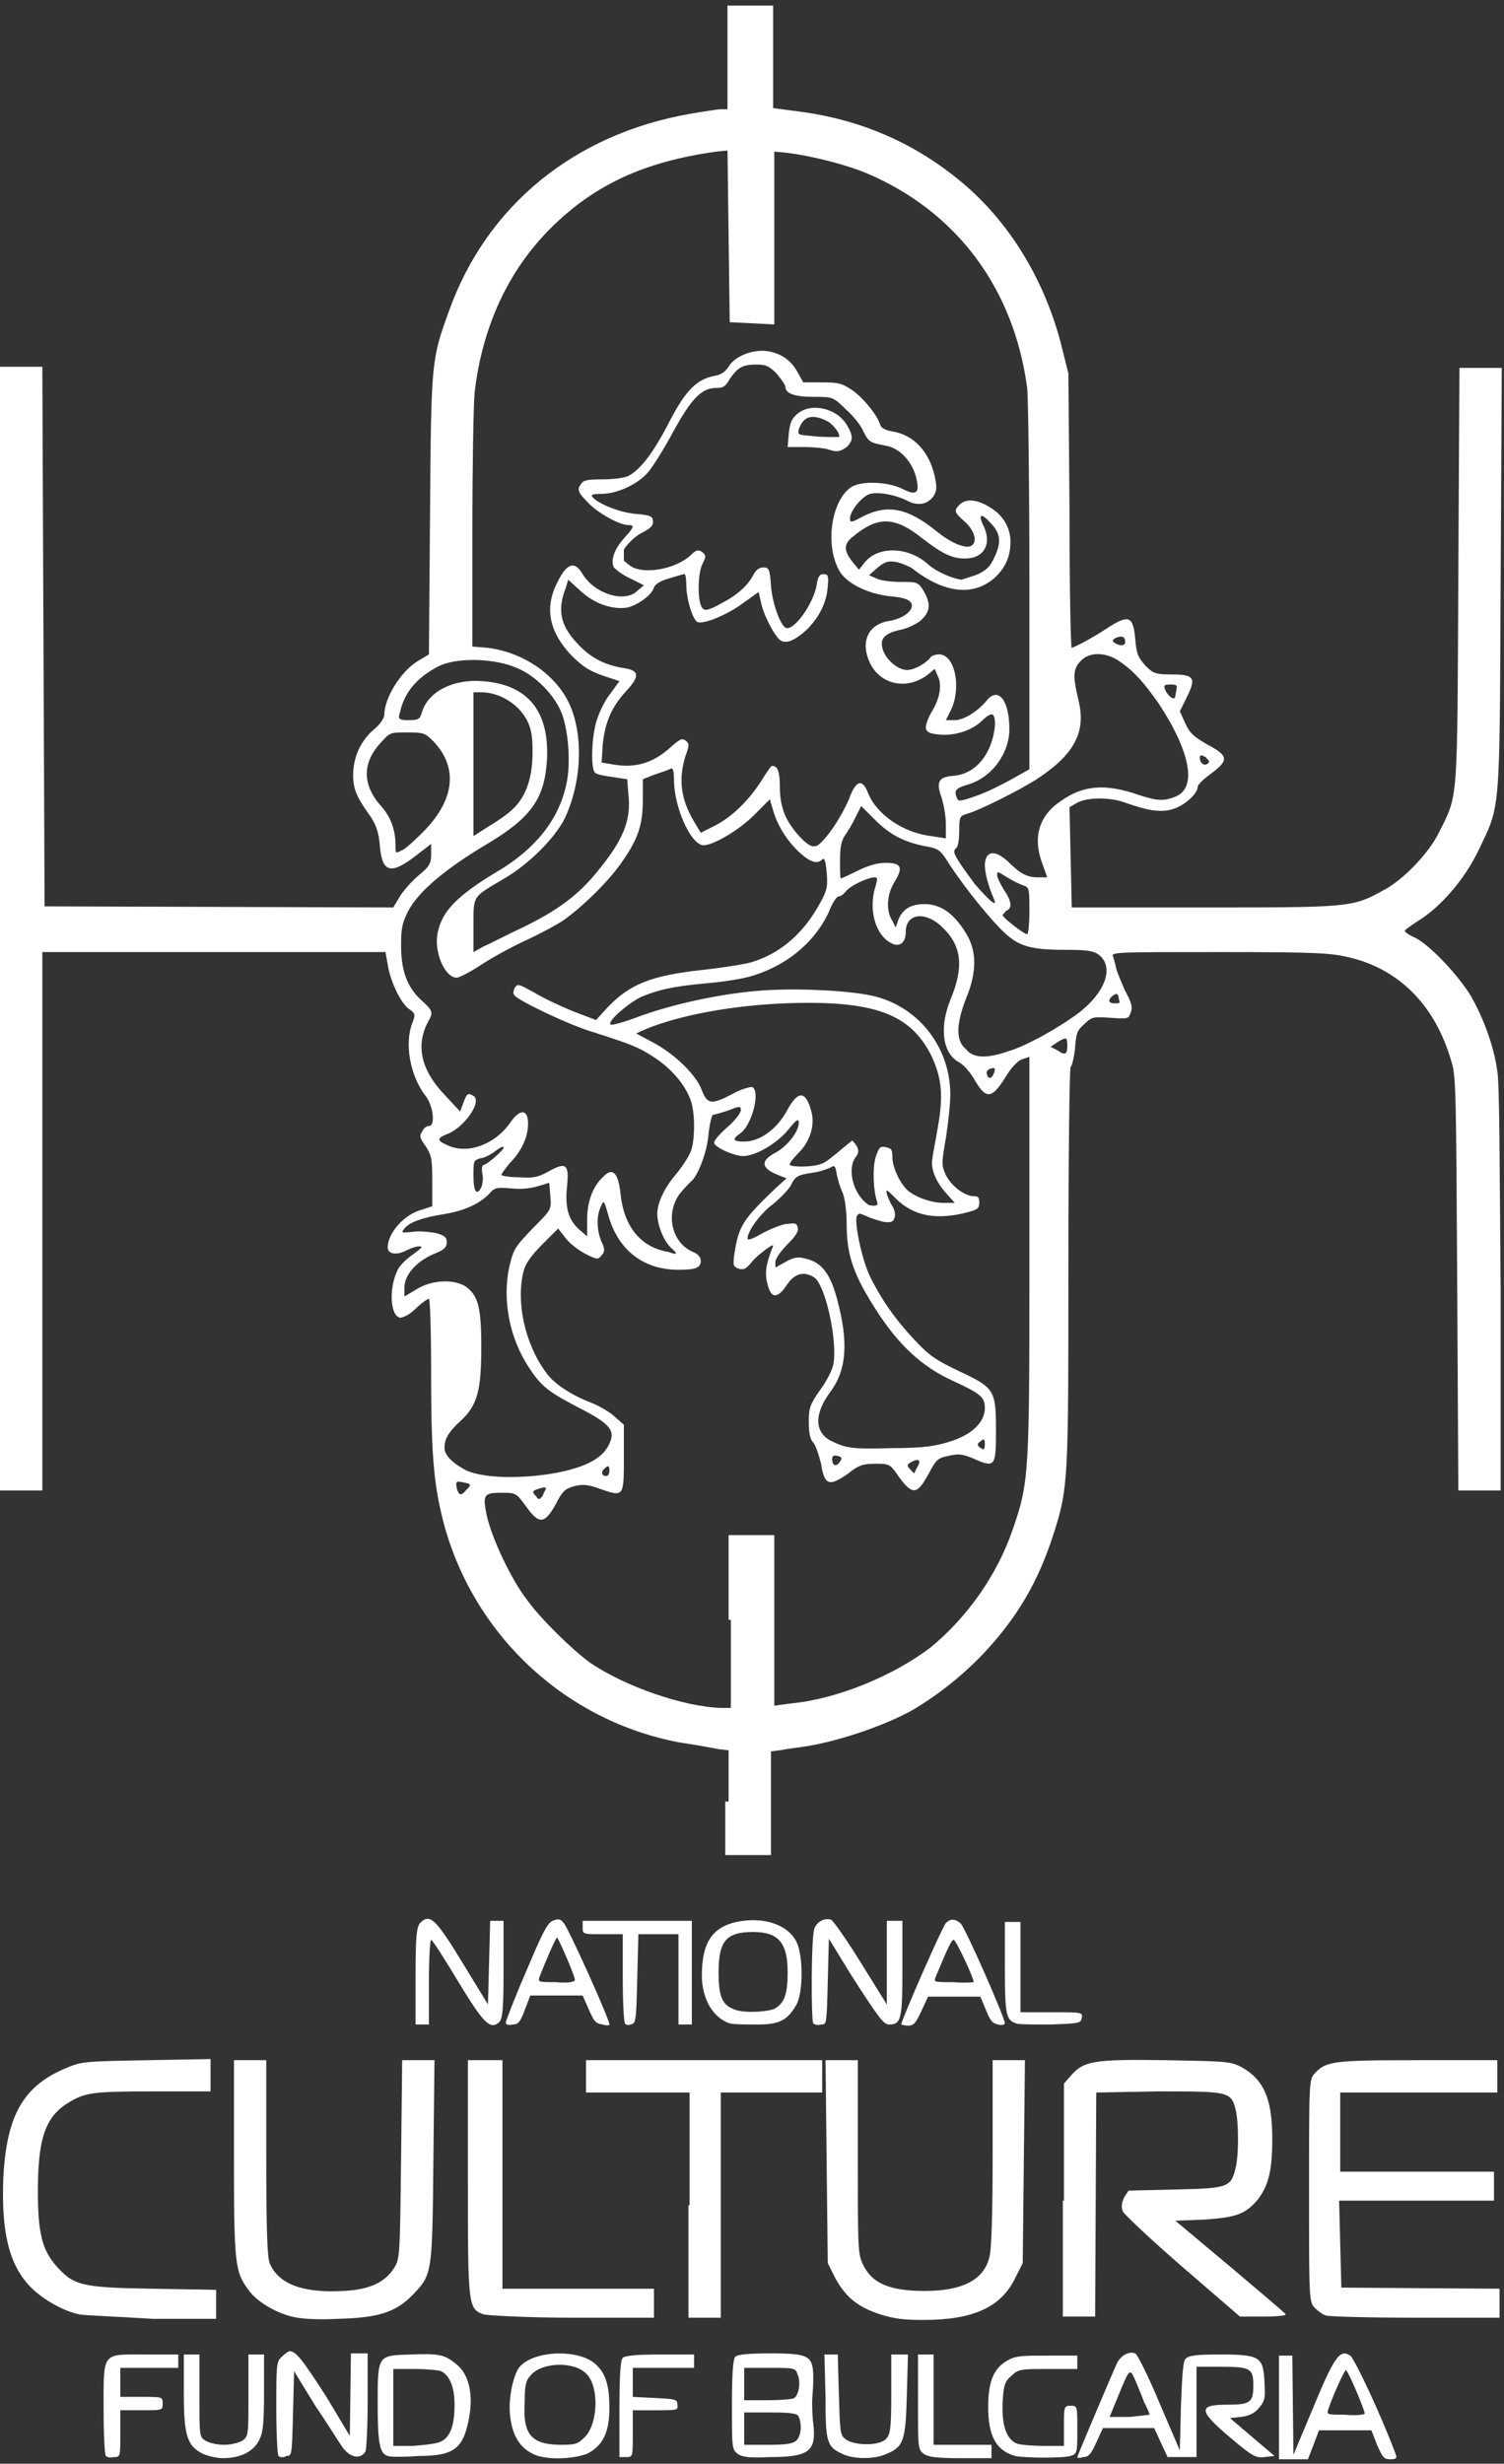 <?xml version="1.0" encoding="UTF-8"?>
<!-- Generator: Adobe Illustrator 26.3.1, SVG Export Plug-In . SVG Version: 6.00 Build 0)  -->
<svg xmlns="http://www.w3.org/2000/svg" xmlns:xlink="http://www.w3.org/1999/xlink" version="1.1" id="Layer_1" x="0px" y="0px" viewBox="0 0 135 221" style="enable-background:new 0 0 135 221;" xml:space="preserve">
<rect x="0" y="0" width="135" height="221" fill="#333333" stroke="none"/>
<style type="text/css">
	.st0{fill:#FFFFFF;}
</style>
<g id="surface1">
	<path class="st0" d="M9.5,220.3c-0.1-0.1-0.2-1.9-0.2-4.1c0-5.3-0.2-5,3.7-5h3v1.2h-5.2v2.6h1.9c1.9,0,1.9,0,1.9,0.6   c0,0.6,0,0.6-1.9,0.6h-1.9v2.1c0,2.1,0,2.1-0.6,2.1C9.9,220.5,9.6,220.4,9.5,220.3z M18.2,220.1c-1.4-0.7-1.7-1.6-1.7-5.5v-3.4h1.4   v3.7c0,3.5,0,3.7,0.5,4c0.3,0.2,1,0.4,1.7,0.4c0.7,0,1.4-0.2,1.7-0.4c0.5-0.4,0.5-0.5,0.5-4v-3.7h1.4v3.4c0,2.8-0.1,3.6-0.4,4.2   c-0.5,1.1-1.7,1.7-3.3,1.7C19.5,220.5,18.6,220.3,18.2,220.1z M25,220.3c-0.1-0.1-0.2-2-0.2-4.3c0-3.8,0-4.2,0.5-4.6   c0.3-0.3,0.6-0.5,0.7-0.5c0.6,0,1.3,1,3.3,4.1l2.1,3.5l0.1-7.4H33v4.2c0,2.4-0.1,4.4-0.2,4.6c-0.4,0.7-1.3,0.6-2-0.3   c-0.3-0.4-1.4-2.2-2.5-3.8l-1.9-3.1l-0.1,3.8c-0.1,3.8-0.1,3.8-0.6,3.8C25.4,220.5,25.1,220.4,25,220.3z M34.8,220.3   c-0.7-0.2-0.9-1.1-0.9-4.6c0-4.5,0-4.4,2.9-4.5c2.7-0.1,3.1,0,4.2,0.9c1.1,0.9,1.5,2.7,1.1,4.8c-0.5,2.7-1.3,3.4-4.5,3.4   C36.3,220.4,35,220.4,34.8,220.3z M39.6,219c0.8-0.4,1.2-1.4,1.2-3.3c0-1.5-0.4-2.6-1.2-3c-0.3-0.1-1.3-0.2-2.4-0.2h-1.9v6.9h1.8   C38.3,219.3,39.2,219.2,39.6,219z M47.8,220.1c-1.2-0.6-1.8-1.7-2-3.3c-0.2-1.5,0.2-3.4,0.7-4.3c1.1-1.7,5.6-1.9,7.1-0.3   c0.8,0.8,1.1,1.9,1.1,3.8c0,2.2-0.6,3.4-2,4.1C51.4,220.6,48.9,220.7,47.8,220.1z M52.5,218.6c1.2-1.2,1.3-4.6,0.1-5.7   c-1.1-1.1-3.9-1-4.9,0.1c-0.5,0.5-0.6,0.9-0.6,2.4c-0.2,3,0.6,3.9,3.3,3.9C51.7,219.3,51.9,219.2,52.5,218.6z M55.6,216.1   c0-3.1,0.1-4.4,0.3-4.6c0.2-0.2,1.3-0.3,3.3-0.3h3.1v1.2h-5.5v2.6l2,0.1c1.8,0.1,2,0.1,2,0.6c0.1,0.5,0,0.5-2,0.5h-2v2.1   c0,2.1,0,2.1-0.6,2.1h-0.6V216.1z M66.2,220.1c-0.5-0.4-0.5-0.5-0.5-4.4c0-2.8,0.1-4.1,0.3-4.3c0.2-0.2,1.2-0.3,3.1-0.3   c3.6,0,3.9,0.2,3.9,2.3c0,0.8-0.1,1.7-0.1,2s0,1.2,0.1,2c0.3,2.5-0.4,3-3.9,3C67.3,220.5,66.6,220.4,66.2,220.1z M71.5,218.9   c0.4-0.4,0.5-1.4,0.2-2.1c-0.1-0.3-0.6-0.4-2.5-0.4h-2.4v2.9H69C70.6,219.3,71.2,219.2,71.5,218.9z M71.3,215.1   c0.4-0.3,0.6-1.4,0.3-2.1c-0.2-0.6-0.3-0.6-2.5-0.6h-2.3v2.9l2.1,0C70.1,215.3,71.2,215.2,71.3,215.1z M75.8,220.2   c-1.6-0.7-1.7-1-1.7-5.2l-0.1-3.8h1.2l0.1,3.6c0.1,3.4,0.1,3.6,0.6,4c0.8,0.6,3,0.6,3.6,0c0.4-0.4,0.5-0.8,0.5-4v-3.6h1.5l-0.1,3.6   c-0.1,4.1-0.3,4.7-1.8,5.3C78.6,220.6,76.8,220.6,75.8,220.2z M82.9,220.1c-0.5-0.4-0.5-0.5-0.5-4.6v-4.3h1.4v8.1h5.2v1.2h-2.8   C84.1,220.5,83.3,220.4,82.9,220.1z M91.1,220.3c-1.7-0.5-2.4-1.8-2.4-4.4c0-2.3,0.5-3.5,1.8-4.2c0.7-0.4,1.4-0.4,3.5-0.4h2.7v1.2   h-2.6c-2.4,0-2.7,0-3.3,0.6c-0.6,0.5-0.7,0.8-0.8,2.3c-0.1,2.1,0.3,3.4,1.3,3.8c0.3,0.1,1.4,0.2,2.4,0.2h1.8v-1.8   c0-1.7,0-1.8,0.6-1.8c0.6,0,0.6,0,0.6,2.1c0,2.1,0,2.2-0.6,2.4C95.4,220.5,92.1,220.5,91.1,220.3z M96.7,220.4   c0-0.1,3.3-7.9,3.6-8.5c0.4-0.7,1.1-1,1.6-0.8c0.2,0.1,1.2,2.1,2.2,4.5l1.8,4.2l0.1-3.9c0.1-2.8,0.2-4.1,0.4-4.3   c0.3-0.3,0.8-0.4,3.1-0.4c3.6,0,3.9,0.2,4,2.5c0.1,1.5,0,1.7-0.5,2.3c-0.4,0.5-0.9,0.7-1.6,0.8l-1,0.1l2,1.7l2,1.7l-0.9,0.1   c-0.8,0.1-1.1-0.1-2.9-1.6c-3.1-2.6-3.1-3.1-0.4-3.1c2,0,2.3-0.2,2.3-1.7c0-1.5-0.2-1.7-2.8-1.7h-2.3v8.1h-2.6l-0.6-1.3l-0.6-1.3   h-4.6l-0.6,1.3c-0.5,1.1-0.7,1.3-1.2,1.3C97,220.5,96.7,220.5,96.7,220.4z M103.2,216.6c0,0-0.2-0.6-0.5-1.1   c-0.2-0.6-0.6-1.5-0.8-2c-0.5-1.1-0.5-1.1-1.6,1.6l-0.7,1.7h1.8C102.4,216.7,103.2,216.6,103.2,216.6z M114.8,215.9v-4.6h1.2   l0.1,8.9l1.8-4.3c1.9-4.6,2.4-5.2,3.3-4.6c0.4,0.3,2.8,5.4,4.1,8.9c0.1,0.3,0,0.4-0.5,0.4c-0.6,0-0.7-0.2-1.2-1.3l-0.5-1.3h-4.7   l-0.5,1.3l-0.5,1.3h-2.6L114.8,215.9z M122.5,216.5c0-0.3-1.5-3.9-1.7-3.9c-0.1,0-1.1,2.1-1.6,3.6c-0.1,0.4,0,0.4,1.5,0.4   C121.7,216.7,122.5,216.6,122.5,216.5z M26.2,207.8c-1.6-0.4-3.2-1.4-3.9-2.4c-1.2-1.6-1.3-2.3-1.3-11.8v-8.8h2.9v8.7   c0,6.8,0.1,8.9,0.3,9.5c0.8,1.9,3,2.7,6.6,2.5c2.4-0.1,3.8-0.8,4.6-2.1c0.5-0.8,0.5-1.3,0.6-9.7l0.1-8.9H39l-0.1,9.1   c-0.1,10.2-0.1,10.1-1.9,12c-1.5,1.5-3,2-6.6,2.1C28.3,208.1,27,208,26.2,207.8z M79,207.6c-2.1-0.7-3.1-1.6-4-3.2l-0.7-1.4   l-0.1-9.1l-0.1-9.1h2.9l0,8.6c0,7.9,0,8.7,0.4,9.6c0.8,1.8,2.4,2.5,5.6,2.5c3.4,0,5.3-1,5.8-3c0.2-0.6,0.3-3.9,0.3-9.3v-8.4h2.9   l-0.1,9.1l-0.1,9.1l-0.7,1.4c-1.3,2.6-3.8,3.7-8.2,3.7C81.1,208.1,80.3,208,79,207.6z M7.1,207.6c-1.4-0.3-3.2-1.3-4.3-2.4   c-2-2-2.7-5-2.5-9.9c0.3-5.6,1.8-8.3,5.9-9.9c1.2-0.5,1.8-0.5,7-0.6l5.7-0.1v2.9h-5.2c-5.5,0-6.1,0.1-7.7,1.1   C4,190,3.4,192,3.4,196.6c0,3.7,0.4,5.2,1.6,6.6c1.6,1.8,2.2,2,8.7,2.1l5.7,0.1v2.6l-5.7,0C10.6,207.8,7.6,207.7,7.1,207.6z    M43.4,207.6c-1.4-0.5-1.4-0.8-1.4-12.3v-10.5h3.1v20.5h13.6v2.6l-7.3,0C47.3,207.9,43.8,207.7,43.4,207.6z M61.9,197.8v-10.1h-9.3   v-2.9h21.2v2.9h-9.1v20.2h-2.9V197.8z M95.5,197.4v-10.5l0.7-0.8c1.1-1.2,1.9-1.4,8.4-1.3c5.4,0.1,5.8,0.1,6.8,0.6   c2,1.1,2.8,2.8,2.8,6.4c0,2.8-0.3,4.2-1.3,5.5c-1.1,1.3-1.9,1.6-4.8,1.8l-2.6,0.1l4.9,4.1c2.7,2.3,5,4.2,5,4.3   c0.1,0.1-0.8,0.2-2,0.2l-2.1,0l-5.1-4.4c-2.9-2.5-5.2-4.7-5.4-5c-0.2-0.5-0.1-0.8,0.1-1.3l0.4-0.6l4.2-0.1c4.7-0.1,5-0.2,5.4-1.9   c0.3-1.1,0.3-4.2,0-5.3c-0.4-1.6-0.7-1.6-6.9-1.6l-5.6,0.1l-0.1,20.1h-2.9V197.4z M119,207.7c-0.3-0.1-0.7-0.4-1-0.7   c-0.5-0.5-0.5-0.9-0.5-10.5s0-10,0.5-10.5c1-1.1,1.6-1.2,9.2-1.2h7.2v2.9h-14.1v7.1h13.8v2.6h-13.9l0.1,3.9l0.1,3.9l14.2,0.1v2.6   l-7.6,0C122.9,207.9,119.3,207.8,119,207.7z M37.3,177.3c0-3.7,0.1-4.4,0.4-4.8c0.9-0.9,1.4-0.4,3.9,3.7l2.2,3.6l0.1-3.8l0.1-3.7   h1.2v4.4c0,3.6-0.1,4.4-0.4,4.7c-0.8,0.7-1.4,0.1-3.7-3.7c-1.2-2-2.3-3.7-2.4-3.7s-0.2,1.7-0.2,3.8v3.8h-1.2V177.3z M45.4,181.4   c0-0.1,0.8-2.2,1.8-4.5c1.4-3.3,1.9-4.4,2.4-4.6c0.5-0.2,0.7-0.2,1,0.2c0.4,0.4,4.1,8.6,4.1,9.1c0,0.1-0.3,0.1-0.6,0   c-0.7-0.1-0.8-0.3-1.4-1.7l-0.4-0.9h-4.7l-0.5,1.3c-0.4,1.1-0.6,1.3-1.1,1.3C45.6,181.7,45.4,181.6,45.4,181.4z M51.6,177.6   c0-0.4-1.5-3.8-1.6-3.8c-0.1,0-0.9,1.8-1.6,3.6c-0.1,0.4,0,0.4,1.5,0.4C50.9,177.9,51.6,177.8,51.6,177.6z M56.1,181.5   c-0.1-0.1-0.2-1.9-0.2-4.1v-3.9h-1.8c-1.8,0-1.8,0-1.8-0.6v-0.6h9.8v9.3h-1.2v-8.1h-3.6l-0.1,4c-0.1,3.8-0.1,4-0.6,4.1   C56.4,181.7,56.1,181.6,56.1,181.5z M65.5,181.5c-1.5-0.5-2.5-2.2-2.5-4.3c0-2.9,0.9-4.3,3.1-4.8c2.4-0.5,4.6,0.2,5.4,1.8   c0.6,1.2,0.6,4.5,0,5.6c-0.8,1.4-1.5,1.8-3.5,1.8C67.1,181.6,65.9,181.6,65.5,181.5z M69.5,180.2c0.9-0.5,1.2-1.3,1.2-3.3   c0-2.6-0.8-3.6-3.1-3.6c-2.4,0-3.1,0.8-3.1,3.6c0,2.1,0.3,2.9,1.3,3.3C66.6,180.6,68.7,180.5,69.5,180.2z M73,181.5   c-0.2-0.2-0.2-7.8,0.1-8.5c0.2-0.6,0.9-1,1.5-0.8c0.2,0.1,1.4,1.8,2.7,3.9l2.3,3.7v-7.5h1.4v4.3c0,4.5-0.1,5-1.2,5   c-0.5,0-1-0.7-3.5-4.6l-1.9-3.1l-0.1,3.9c-0.1,3.8-0.1,3.8-0.6,3.8C73.4,181.7,73.1,181.6,73,181.5z M80.9,181.6   c0-0.4,3.7-8.8,4-9.1c0.4-0.4,0.8-0.4,1.3,0c0.4,0.3,4,8.5,4,9c0,0.1-0.3,0.2-0.6,0.1c-0.5-0.1-0.7-0.3-1.1-1.3l-0.5-1.2h-4.7   l-0.6,1.3c-0.5,1.1-0.7,1.3-1.2,1.3C81.2,181.7,80.9,181.6,80.9,181.6z M87.4,177.8c0-0.4-1.6-3.8-1.8-3.8c-0.2,0-0.6,0.9-1.6,3.3   c-0.2,0.5-0.2,0.5,1.6,0.5C86.6,177.9,87.4,177.8,87.4,177.8z M91.2,181.5c-0.9-0.3-1-0.8-1-5v-4.1h1.4v8.1h2.8   c2.7,0,2.8,0,2.7,0.5c-0.1,0.5-0.2,0.5-2.8,0.6C92.8,181.6,91.4,181.6,91.2,181.5z M65.4,161.6v-4.6l-0.9-0.1   c-0.5-0.1-2.1-0.4-3.5-0.6c-10.1-1.9-18.3-9.4-21.1-19.4c-0.9-3.4-1.2-5.9-1.2-13.3c0-4.5-0.1-7.1-0.2-7.1c-0.1,0-0.7,0.4-1.2,0.9   s-1.1,0.8-1.4,0.8c-0.9-0.2-1-2.7-0.2-4.3c0.2-0.4,0.8-1,1.4-1.4c0.8-0.6,0.9-0.7,0.5-0.7c-0.3,0-0.8,0.2-1.2,0.4   c-0.8,0.4-1.6,0.3-1.6-0.3c0-1.3,1.5-3,3.1-3.4l0.9-0.3v-2.3c0-2.1-0.1-2.3-0.6-3.1c-0.5-0.7-0.6-0.9-0.3-1.3   c0.1-0.3,0.4-0.5,0.6-0.5c0.6,0,0.4-1.8-0.3-2.7c-1.4-1.8-1.9-4.7-1.2-6.5c0.3-0.8,0.3-0.9-0.3-1.3c-0.8-0.6-1.7-2.6-1.9-4   l-0.2-1.1H3.8v48.3H0V32.9h3.8l0.1,24.2L4,81.3l31.3,0.1l0.6-1c0.3-0.5,1.1-1.4,1.7-1.9c1-0.8,1.1-1.1,1.1-1.9v-0.9l-1.3,1   c-2.3,1.8-3.1,1.6-3.3-0.8c-0.1-1.2-0.3-1.8-0.8-2.6c-1.3-1.8-1.6-2.5-1.6-3.8c0-1.6,0.7-3.1,1.9-4.1c0.5-0.4,0.9-1,0.9-1.3   c0-1.5,1.5-3.9,3-4.8l1-0.6l0.1-12.5c0.1-13.7,0.1-13.9,1.7-18.3c3.4-9.5,11.3-15.9,21.7-17.7c1.2-0.2,2.4-0.4,2.7-0.4h0.6V0.5h4.1   v9.2l2.3,0.3c5.4,0.7,10.1,2.7,14.2,6c4.4,3.5,7.7,8.7,9.3,14.7l0.7,2.8l0.1,12.3c0,6.8,0.1,12.3,0.2,12.3c0.2,0,1.9-0.9,3.1-1.7   c2-1.3,2.4-1.2,2.6,0.9c0.1,1.4,0.3,1.7,0.9,2.4c0.7,0.7,0.9,0.8,2.4,0.8c2,0,2.2,0.3,1.3,2.1l-0.6,1.2l0.5,1.1   c0.4,0.9,0.8,1.2,2,1.9c1.9,1,1.9,1.4,0.3,2.6c-0.7,0.5-1.2,1-1.2,1.2c0,0.6-1.2,1.7-2.3,2c-1.1,0.3-2.2,0.1-4.2-0.6   c-1.3-0.5-3.4-0.5-4.3,0l-0.7,0.4l0.1,4.5l0.1,4.5h11.8c13,0,13.4,0,16.1-1.5c1.8-0.9,4.2-3.4,5.1-5.3c1.7-3.4,1.6-2.4,1.7-23   l0.1-18.6h3.8l-0.1,19c-0.1,21.4,0,20.1-2,24.3c-1.2,2.5-3.3,5-5.4,6.3c-0.6,0.4-1.2,0.8-1.2,0.9s0.4,0.4,0.9,0.6   c1.4,0.7,3.9,3.4,5,5.2c1.1,1.9,2.1,4.5,2.4,6.8c0.2,1,0.2,8.1,0.3,19.6v18h-3.8l-0.1-18.5c-0.1-16.7-0.1-18.7-0.5-19.9   c-1.4-5-4.6-8.3-9.1-9.4c-1.7-0.4-2.6-0.5-11.7-0.5c-9.2,0-9.8,0-9.6,0.4c0.1,0.2,0.2,0.7,0.3,1.1c0.1,0.4,0.5,1.3,0.8,2   c0.5,0.9,0.7,1.4,0.5,1.9c-0.2,0.6-0.2,0.6-1.8,0.5c-1.5-0.1-1.7-0.1-2.3,0.5c-0.7,0.6-0.8,0.8-0.9,2.2c-0.1,0.9-0.3,1.7-0.4,1.7   c-0.1,0.1-0.2,7.9-0.2,17.8c0,19.2,0,19.9-1.3,24c-1.4,4.4-3.3,7.6-6.3,10.8c-2,2.1-4.2,3.8-6.4,5.1c-2.7,1.5-7,2.9-9.9,3.3   c-0.7,0.1-1.5,0.2-2,0.3l-0.8,0.1v9.3h-4.1V161.6z M65.4,145.3v-7.6h4.1v15.3l1.5-0.2c4.2-0.4,9.2-2.5,12.5-5   c3.3-2.7,6-6.5,7.4-10.6c1.5-4.3,1.5-5.1,1.5-24.7l0-17.7L91.8,95c-0.4,0.1-1,0.7-1.6,1.7c-1.2,1.9-1.7,1.9-2.7,0.2   c-0.4-0.7-1-1.4-1.4-1.6c-1.5-0.8-1.8-3.1-0.8-5.6c1.3-3.1,1-5-0.9-6.7c-1.5-1.3-3.1-1-3.1,0.6c0,1-0.6,1.4-1.3,1   c-1.4-0.7-2-2.9-1.5-4.8c0.3-1,0.3-1.1,0-1.1c-0.6,0-2.3,0.8-2.6,1.3c-0.2,0.2-0.4,0.4-0.6,0.4s-0.6,0.6-0.9,1.4   c-1.3,2.8-3.9,4.9-7.1,5.8c-0.7,0.2-2.5,0.5-3.9,0.6c-3.2,0.3-4.3,0.6-5.8,1.2c-1.1,0.5-3.1,2.2-2.8,2.5c0.1,0.1,1.2-0.2,2.5-0.7   c3-1.1,7.1-2,10.5-2.3c3.1-0.3,8-0.1,10.4,0.4c4.2,0.9,7.1,4.6,7.1,8.9c0,0.9-0.2,2.6-0.4,3.9c-0.4,2.3-0.4,2.4,0,3.3   c0.5,1,1.7,1.9,2.5,1.9c0.4,0,0.5,0.1,0.5,0.6c0,0.5-0.2,0.6-0.9,0.8c-2.9,0.8-5,0.4-6.6-1.2c-0.8-0.8-0.9-0.9-0.8-0.4   c0.1,0.3,0.3,0.8,0.5,1.1c0.2,0.3,0.3,0.8,0.2,1c-0.1,0.4-0.3,0.5-1,0.4c-0.4-0.1-1.1-0.3-1.5-0.5c-0.7-0.3-0.7-0.3-0.9,0   c-0.2,0.6,0.4,3.6,1.1,5.2c1,2.1,2.3,4,4.1,5.9c1.3,1.4,1.9,1.8,4,2.8c3.2,1.5,3.3,1.7,3.3,5.4c0,3.2-0.1,3.3-2.1,2.4   c-1-0.4-1.3-0.4-2.2-0.2c-1,0.2-1.1,0.4-1.8,1.7c-1,1.8-1.4,1.8-2.6,0.2c-0.8-1.2-0.9-1.2-2.1-1.2c-1.1,0-1.5,0.1-2.5,0.9   c-1.7,1.2-2.1,1-2.4-0.9c-0.2-0.8-0.5-1.7-0.7-1.9c-0.3-0.3-0.4-0.9-0.4-1.9c0-1.2,0.1-1.5,1-2.8c0.6-0.8,1.1-1.8,1.2-2.3   c0.4-2.1-0.7-7.1-1.7-7.8c-0.9-0.6-1.8-0.4-2.5,0.7c-0.8,1.2-1.4,1.2-1.7-0.1c-0.3-1-0.1-1.9,0.4-3.2c0.2-0.4,0.1-0.4-0.6,0.1   c-0.4,0.3-1,0.8-1.3,1.2c-0.5,0.6-0.7,0.6-1.1,0.5c-0.5-0.2-0.5-0.3-0.4-1.2c0.4-2.7,0.8-3.2,3.7-6l1-0.9l-1-0.4   c-1.3-0.6-1.3-1.2,0-1.9c1.1-0.6,2.1-1.9,2.1-2.7c0-0.4-0.2-0.3-1,0.7c-1,1.2-2.9,2.3-4,2.3c-0.8,0-2.6-0.8-2.6-1.2   c0-0.2,0.5-0.8,1.2-1.4c0.7-0.6,1.2-1.3,1.2-1.5c0-0.4-0.1-0.4-1.1,0c-0.6,0.2-1.3,0.4-1.4,0.4c-0.1,0-0.3,0.8-0.4,1.7   c-0.1,1.6-1,3.9-1.6,4.3c-0.1,0.1-0.6,0.6-1,1.1c-1.3,1.8-0.7,4.4,1.2,5.2c0.5,0.2,0.7,0.5,0.7,0.8c0,0.6-0.4,0.8-2,0.8   c-3.1,0-5.4-1.7-6.3-4.9c-0.4-1.4-0.4-1.4-0.7-0.7c-0.4,0.9-0.3,2.2,0.1,3.1c0.3,0.6,0.3,0.9,0,1.2c-0.3,0.4-0.4,0.4-1.4-0.1   c-0.6-0.3-1.4-0.9-1.8-1.4l-0.7-0.9l-1.4,1.4c-1,1-1.5,1.7-1.7,2.4c-0.7,2.8,0.1,6.5,2,9.1c0.7,1,2.2,2,4,2.7   c0.8,0.3,1.8,0.9,2.2,1.3l0.8,0.7l0,2.9c0,3.5,0,3.6-2,2.9c-1.1-0.4-1.6-0.5-2.4-0.3c-0.8,0.2-1.1,0.4-1.7,1.6   c-1,1.8-1.5,1.9-2.7,0.2c-0.8-1.1-0.9-1.2-2-1.2c-1.8,0-1.9,0.1-1.5,2.1c0.5,2.1,2.2,5.7,3.6,7.5c1.2,1.7,4.1,4.5,5.6,5.6   c3.2,2.2,8.5,4,11.8,4.1l0.9,0V145.3z M49,133.5c0-0.1-0.2-0.1-0.5,0c-0.7,0.2-0.8,0.3-0.4,0.7c0.3,0.4,0.3,0.3,0.6,0   C48.8,133.9,49,133.6,49,133.5z M41.9,133.6c0.4-0.4,0.4-0.5-0.2-0.6c-0.8-0.2-0.8-0.1-0.7,0.5C41.2,134.2,41.4,134.2,41.9,133.6z    M50.5,132c2.2-0.5,3.5-1.2,4.1-2.3c0.7-1.3,0.3-1.9-2.4-3.3c-2.9-1.5-3.6-2-4.7-3.7c-1.8-2.7-2.4-6.1-1.8-9   c0.4-1.7,0.5-1.8,2.1-3.5c1.7-1.7,1.7-1.7,1.6-2.9l-0.1-1.2l-1,0.3c-0.7,0.2-1.5,0.3-2.4,0.2c-1.3-0.1-1.5-0.1-2,0.5   c-0.9,0.9-2.2,1.5-4,1.8c-1.9,0.3-3.1,0.7-3.6,1.3c-0.3,0.4-0.3,0.4,0.7,0.3c0.6-0.1,1.5,0,2.1,0.1c0.8,0.2,1,0.4,1,0.8   c0,0.5-0.2,0.7-1.2,1.1c-1.6,0.7-2.6,1.9-2.6,3v0.8l1-0.6c1.4-0.9,3.4-1,4.5-0.3c1.1,0.8,1.4,1.8,1.4,5.4c0,3.8-0.3,5.2-1.8,6.6   c-1.2,1.1-1.5,1.7-1.5,2.5c0,0.6,0.7,1.3,1.6,1.8C43,132.7,47.3,132.7,50.5,132z M54.7,131.9c0-0.4-0.1-0.5-0.4-0.2   c-0.4,0.3-0.3,0.7,0.1,0.7C54.6,132.4,54.7,132.2,54.7,131.9z M82.4,131.5c0.3-0.6,0-0.7-0.7-0.3c-0.3,0.2-0.3,0.3,0,0.6   c0.2,0.2,0.3,0.4,0.4,0.3C82.1,132.1,82.2,131.8,82.4,131.5z M75.4,131.1c0.2-0.3,0.2-0.4-0.2-0.5c-0.4-0.1-0.5,0-0.5,0.3   C74.7,131.5,75.1,131.6,75.4,131.1z M85.3,129.3c1.9-0.6,3.1-1.7,3.1-3c0-1-0.4-1.3-3-2.5c-2.6-1.2-4.7-3.1-6.7-6.2   c-2-3.1-2.7-4.9-2.7-7.7c0-1.4-0.2-2.6-0.4-3c-0.2-0.4-0.4-1.1-0.5-1.6c-0.1-0.7-0.2-0.8-0.5-0.6c-0.2,0.1-0.9,0.4-1.7,0.5   c-1.3,0.2-1.5,0.3-1.9,1.1c-0.2,0.4-1,1.2-1.6,1.7c-1.1,0.8-2.3,2.4-2.3,3.1c0,0.2,0.5,0,1.2-0.4c0.7-0.4,1.7-0.8,2.2-0.9   c0.9-0.1,1-0.1,1.1,0.3c0.1,0.3-0.1,0.7-0.9,1.5c-0.6,0.6-1.1,1.3-1.1,1.6v0.5l0.9-0.5c0.7-0.4,1.1-0.5,1.8-0.3   c1.4,0.3,2.2,1.3,2.8,3.5c1.1,4,0.9,6.5-0.6,8.5c-1.4,1.9-1.4,3.5,0,4.3c1.4,0.7,1.9,0.8,5.5,0.7C83,129.9,84,129.7,85.3,129.3z    M88.4,129.5c0-0.4-0.1-0.5-0.4-0.2c-0.3,0.2-0.3,0.3-0.1,0.5C88.3,130.1,88.4,130.1,88.4,129.5z M60.2,111.9   c-0.7-0.7-1.2-2.1-1.2-3c0-1,0.6-2.3,1.7-3.6c0.5-0.6,1.1-1.5,1.3-2c0.4-1,0.4-3.5,0-4.6c-0.5-1.4-1.7-2.8-3.2-3.8   c-1.5-1-2.1-1.2-5.5-2.3c-2.1-0.6-6.7-2.8-7.1-3.3c-0.2-0.2-0.1-0.4,0-0.7c0.3-0.4,0.4-0.3,1.7,0.4c0.8,0.5,2.3,1.2,3.5,1.7   l2.1,0.8l1-1.1c2-2.1,3.9-2.9,8.6-3.4c1.8-0.2,3.7-0.5,4.4-0.7c2.6-0.8,4.6-2.6,6-5.1c0.8-1.4,0.8-1.7,0.7-3   c-0.1-1-0.2-1.3-0.4-1.1c-0.4,0.4-1,0.3-2-0.6c-1.1-1-2-2.4-2.4-3.8l-0.3-1l-1.4,1.4c-1.5,1.5-4,2.9-4.7,2.7   c-1.1-0.3-2.4-3.3-2.5-5.6c0-1.2-0.1-1.4-0.4-1.2c-0.2,0.1-0.8,0.3-1.4,0.5l-1,0.4v1.9c0,2.3-0.5,3.6-2,5.7c-1.2,1.7-3.6,4-5.2,5.1   c-0.6,0.4-2.1,1.2-3.4,1.8c-1.3,0.6-3.1,1.6-4,2.2c-0.9,0.6-1.9,1.1-2.1,1.1c-1.1,0-2.1-2.4-1.7-4.1c0.4-1.9,1.8-3.3,5.3-5.4   c3.4-2,5.5-4.6,6.2-7.7c0.5-2,0.2-5.3-0.5-6.8c-0.8-1.7-2.5-3.3-4.2-3.9c-2.1-0.8-5.3-0.8-6.8,0c-1.9,1-3,2.3-3.4,4.1   c-0.2,0.6-0.1,0.7,0.8,0.7c0.9,0,1-0.1,1.2-0.8c0.6-1.8,2.8-2.9,5.4-2.7c4.1,0.3,6,2.7,5.8,7c-0.2,3.5-1.4,5.2-5.2,7.5   c-3.9,2.3-6.4,4.4-7.3,6.2c-0.5,1-0.6,1.5-0.6,3c0,2.2,0.5,3.7,1.8,4.9c1.1,1,1.1,1.1,0.6,2c-1.1,2.1-0.6,4.3,1.5,6.5l1.4,1.5   l0.3-0.8c0.3-0.8,0.4-0.9,0.9-0.6c0.8,0.5-0.8,2.8-2.3,3.4c-1,0.4-1,0.6-0.1,1c1.8,0.9,4.3,0,5.7-2c0.9-1.3,1.6-1.2,1.6,0.1   c0,1.2-0.6,2.5-1.7,3.6c-0.4,0.5-0.7,0.9-0.7,1c0.1,0.1,0.8,0.2,1.6,0.2c1.2,0.1,1.7,0,2.6-0.5c1.6-0.9,1.9-0.7,1.7,1.3   c-0.2,1.9,0.1,3,1.1,3.9l0.7,0.6l0-1.5c0-1.6,0.5-3,1.5-3.9c0.8-0.8,1.3-0.3,1.5,1.6c0.3,2.9,1.8,4.8,4.3,5.2   C60.8,112.6,60.9,112.5,60.2,111.9z M78.7,107.7c-0.3-0.9-0.4-2.9-0.1-3.9c0.3-0.9,0.4-1,0.9-0.9c0.5,0.1,0.6,0.2,0.6,0.9   c0,0.9,0.7,2.4,1.4,3c0.7,0.6,2.1,1.1,3.2,1.1h1l-0.8-0.9c-0.9-1-1.4-2.2-1.2-3.1c0-0.3,0.3-1.6,0.5-2.9c0.5-2.8,0.3-4.4-0.6-6.3   c-1.9-3.8-5.2-5-13.2-4.7c-4.6,0.2-9.2,1-12.4,2.3l-0.9,0.4l1.5,0.8c1.9,1,3.9,2.9,4.4,4.3c0.5,1.3,0.9,1.3,2.8,0.3   c0.7-0.4,1.5-0.6,1.7-0.6c0.8,0.3,0,3.5-1.1,4.2c-0.7,0.5-0.6,0.7,0.4,0.7c1.4,0,2.9-1.1,3.8-2.7c1-1.9,1.7-1.9,2.2-0.1   c0.4,1.3-0.1,2.8-1.1,3.8c-0.5,0.5-0.9,1-0.8,1.1c0.2,0.2,2.1,0.2,2.8-0.1c0.4-0.1,1.1-0.7,1.7-1.2c0.6-0.5,1.1-0.9,1.1-0.9   s0.2,0.2,0.4,0.5c0.2,0.4,0.2,0.6-0.1,1c-0.8,1.1-0.2,3.4,1.2,4.3C78.6,108.2,78.9,108.2,78.7,107.7z M43.2,106.5   c0.1-0.2,0.2-0.8,0.1-1.2c-0.1-0.5,0-0.8,0.1-0.8c0.3,0,2-1.5,1.8-1.6c-0.1-0.1-0.4,0.1-0.8,0.4c-0.4,0.3-1,0.6-1.3,0.6   c-0.6,0.2-0.6,0.2-0.6,1.6C42.5,106.9,42.8,107.3,43.2,106.5z M89.2,96.3c0.2-0.5,0.1-0.6-0.4-0.4c-0.2,0.1-0.3,0.3-0.2,0.5   C88.7,96.8,89,96.8,89.2,96.3z M90.5,94.3c1.7-0.5,4.7-2.2,6.4-3.5c2.3-1.8,3.1-4,1.8-5.1c-0.5-0.4-1-0.5-3.1-0.5   c-3,0-4.1-0.3-5.4-1.5c-1.1-1-3.5-3.9-5-6.2c-0.8-1.3-1-1.4-2.2-1.6c-1.9-0.4-3.1-1-4.5-2.4l-1.2-1.2l-0.5,1   c-0.3,0.6-0.7,1.3-1,1.7c-0.3,0.5-0.4,1.1-0.4,2.2c0,0.9,0,1.6,0.1,1.6c0,0,0.7-0.3,1.5-0.7c1-0.5,1.8-0.7,2.5-0.7   c1.4,0,1.6,0.4,0.8,1.7c-0.7,1.1-0.8,2.6-0.2,3.5l0.3,0.6l0.2-0.6c0.4-1.1,1.2-1.5,2.4-1.5c1.4,0,2.6,0.8,3.7,2.6   c1,1.6,1,3.5,0,5.9c-0.9,2.3-0.9,3.8,0,4.5C87.3,94.9,88.5,95,90.5,94.3z M95.8,93.8c0-0.8-0.1-0.8-0.9-0.3l-0.6,0.4l0.6,0.3   C95.6,94.7,95.8,94.6,95.8,93.8z M100.5,89.9c0-0.1-0.1-0.3-0.1-0.5c-0.1-0.3-0.2-0.3-0.5-0.1c-0.5,0.4-0.4,0.7,0.1,0.7   C100.3,90,100.5,90,100.5,89.9z M46.9,83.2c3.1-1.5,5-2.9,6.7-5c2.3-2.8,3.1-4.6,2.8-7l-0.1-1.3L55,69.7c-0.7-0.1-1.4-0.2-1.6-0.4   c-0.4-0.4-0.3-3.4,0.2-4.8c0.2-0.6,0.7-1.7,1.2-2.3l0.8-1.1l-1.5-0.5c-1.1-0.4-1.7-0.7-2.8-1.8c-2-2.1-2.5-4.3-1.2-6.7   c0.8-1.6,1.5-1.8,2.2-0.6c1.1,1.8,3.8,2.6,4.9,1.5l0.6-0.5l-1.2-0.6c-0.7-0.3-1.3-0.8-1.5-1c-0.3-0.6,0-1.6,0.9-2.6   c0.9-1,1-1.2,0.4-1.2c-0.8,0-2.8-1.1-3.7-2.1c-0.8-0.8-0.9-1.1-0.6-1.5c0.2-0.4,0.5-0.5,1.9-0.5c1,0,1.9-0.1,2.4-0.3   c1.1-0.6,2.2-2,3.7-4.9c1.5-2.9,2.5-3.8,4.1-4.1c0.6-0.1,0.9-0.4,1.2-0.8c0.5-0.9,2.1-1.6,3.5-1.4c1.2,0.2,2.1,0.8,2.7,1.9l0.5,0.9   h1.7c1.5,0,1.8,0.1,2.7,0.7c1,0.7,2.3,2.3,2.5,3.1c0.1,0.3,0.5,0.5,1.1,0.6c1.9,0.3,3.3,1.8,3.8,4c0.2,1,0.2,1.3-0.1,1.8   c-0.5,0.7-1.3,0.9-2.2,0.5c-1.1-0.6-2.7-0.9-3.5-0.7c-0.7,0.2-1.8,1.5-1.8,2.2c0,0.4,0.1,0.4,1.2-0.2c2.2-1.1,4-0.7,6.5,1.3   c1.2,1,2.5,1.6,3.1,1.4c0.7-0.3,0.4-1.4-0.5-2.2c-1-0.9-1-1-0.4-1.6c0.6-0.5,1.6-0.4,2.8,0.4c1.1,0.7,1.7,1.8,1.7,3   c0,1.4-0.5,2.4-1.5,3.3c-1.9,1.6-4.5,1.3-7.3-0.9c-0.3-0.2-1-0.5-1.5-0.6c-0.7-0.1-1,0-1.6,0.5L78,51.6l0.7,0.3   c0.4,0.2,1.4,0.3,2.2,0.3c1.4,0,1.5,0,2,0.8c0.7,1.2,0.6,1.9-0.3,2.7c-0.4,0.3-1.2,0.7-1.8,0.8c-1.4,0.3-1.8,0.8-1.6,1.6   c0.2,1,1.4,2,2.2,2c0.7,0,1.7-0.6,2.1-1.1c0.1-0.2,0.5-0.3,0.8-0.3c1.4,0,2,2.9,1.1,4.9l-0.5,1h0.8c0.8,0,2.1-0.8,2.9-1.8   c1-1.2,2,0,2,2.6c0,2.2-1.6,4.4-3.8,5c-1,0.3-1.2,0.5-0.9,1.2c0.1,0.3,0.3,0.3,1.7-0.2c0.9-0.3,2.3-1,3.2-1.5l1.6-0.9l0-16.2   c0-9-0.1-17-0.2-18c-1.2-9-6.4-15.9-14.5-19.3c-1.7-0.7-4.7-1.5-7.1-1.8l-1.1-0.1v15.5l-2-0.1l-2-0.1l-0.1-7.7l-0.1-7.7l-1,0.1   c-6.5,0.9-11,3-14.9,6.9c-3.8,3.8-6.1,8.8-6.8,14.7c-0.1,1.1-0.2,6.7-0.2,12.4v10.4l1.3,0.1c3.4,0.4,6.5,2.6,7.6,5.5   c1.1,2.9,0.8,6.8-0.6,9.8c-0.9,1.8-3.3,4.2-5.6,5.5c-2.7,1.6-2.6,1.4-2.6,4.1v2.4l0.9-0.5C43.9,84.7,45.4,83.9,46.9,83.2z    M92.4,81.7c0-2,0-2.1-0.6-2.3c-0.3-0.1-0.9-0.4-1.4-0.7c-0.8-0.5-0.9-0.6-0.9-0.2c0,0.2,0.3,0.8,0.6,1.3c0.7,1,0.8,1.7,0.2,1.9   C90.2,81.9,90,82,90,82.1c0,0.2,1.9,1.7,2.2,1.7C92.3,83.8,92.4,82.9,92.4,81.7z M89.2,80.6c-0.6-1.4-0.8-2.4-0.8-3.1   c0.1-1.2,0.9-1.3,2.1-0.2c1.1,1.1,1.7,1.4,2.7,1.4H94l-0.5-1.4c-0.8-2.3-0.2-4.2,1.8-5.5c2-1.4,4-1.5,6.9-0.5   c1.5,0.5,2.2,0.6,3.2,0.2c2.1-0.7,1.5-4-1.4-8.4c-1.2-1.7-2.1-2.8-3.4-3.7c-1.2-0.9-2.8-1-3.6-0.1c-0.7,0.7-0.7,1.4-0.2,3.5   c0.7,2.8-0.3,4.8-3.6,7c-1.5,1-5.3,2.9-6.4,3.2c-0.6,0.2-0.7,0.2-0.7,1.5c0,0.8-0.1,1.5-0.3,1.6c-0.3,0.3-0.3,0.5,1.7,3.2   C88.8,80.8,89.6,81.5,89.2,80.6z M37.8,74.8c3-2.9,3.4-5.9,1.1-8.3c-0.7-0.7-0.8-0.8-2.3-0.8c-1.6,0-1.6,0-2.4,0.9   c-1.7,1.8-1.7,3.8,0,5.7c0.9,1,1.3,2.2,1.3,3.5c0,0.7,0,0.8,0.5,0.5C36.2,76.3,37,75.6,37.8,74.8z M74.6,74.5   c0.6-0.8,1.3-2.1,1.6-2.8c0.6-1.7,1.2-1.9,1.7-0.6c0.8,2,3.2,3.6,5.7,3.9l1.3,0.2v-1.3c0-0.7-0.2-1.8-0.4-2.4   c-0.5-1.4-0.2-1.8,1-1.9c1.4-0.1,2.5-0.9,3.2-2.3c0.6-1.2,0.8-2.9,0.4-3.2c-0.1-0.1-0.5,0.1-0.9,0.5c-0.9,0.9-2.4,1.4-3.8,1.3   c-1-0.1-1.2-0.2-1.3-0.6c0-0.3,0.2-0.9,0.5-1.4c0.7-1.1,1-2.4,0.6-3.2l-0.3-0.7l-0.6,0.5c-1.8,1.4-4.2,1-5.2-1   c-0.9-1.9-0.2-3.5,1.7-3.8c1.3-0.2,2.3-1,2-1.6c-0.2-0.3-0.6-0.5-1.8-0.6c-2-0.2-3.9-1.1-4.6-2.2c-1.4-2.3-0.8-6.4,1-7.6   c0.9-0.6,3.4-0.5,4.7,0.2c1.2,0.6,1.5,0.3,1.1-1.2c-0.4-1.4-1.5-2.5-2.6-2.7c-1.5-0.3-1.6-0.3-2.1-1.3c-0.2-0.5-0.9-1.4-1.6-2   c-1.1-1.1-1.2-1.1-2.8-1.1c-1.8,0-2.6-0.3-2.6-0.9c0-0.2-0.4-0.7-0.8-1.2c-0.7-0.7-1-0.8-1.8-0.8c-1.3,0-1.7,0.3-2.4,1.3   c-0.4,0.7-0.6,0.8-1.2,0.8c-1.3,0-2.2,0.9-3.8,3.8c-0.8,1.5-1.8,3.1-2.2,3.6c-0.9,1.2-2.9,2.1-4.3,2.1c-0.9,0-1,0.1-0.8,0.3   c0.5,0.6,2.5,1.4,3.9,1.5c1.2,0.1,1.5,0.2,1.5,0.6c0.1,0.4-0.2,0.7-1,1.1c-0.6,0.3-1.3,1-1.6,1.5L56,50.3l0.5,0.4   c1.1,0.9,4.1,0.4,5.5-0.9c0.5-0.5,0.7-0.5,1-0.3c0.4,0.3,0.4,0.4,0,1.2c-0.4,1-0.4,3.5,0.1,3.9c0.2,0.2,0.6,0.1,1.5-0.4   c1.4-0.7,2.5-1.6,3-2.6c0.2-0.4,0.5-0.7,0.9-0.7c0.5,0,0.6,0.1,0.7,1.6c0.1,1.5,0.8,3.5,1.3,3.8c0.7,0.4,2.5-2.1,2.8-3.8   c0.1-0.8,0.3-1,0.6-1c0.4,0,0.5,0.1,0.4,1.1c-0.1,1.5-0.8,2.8-1.9,3.9c-1.1,1-1.9,1.3-2.4,0.9c-0.5-0.4-1.5-2.3-1.7-3.4l-0.2-0.9   l-1.4,1c-1.5,1.1-3.5,1.9-4.1,1.7c-0.4-0.2-1-2-1-3.4c0-0.6-0.1-1-0.2-0.9c-0.1,0-0.7,0.2-1.4,0.4c-0.7,0.2-1.2,0.5-1.3,0.8   c-0.2,0.7-1.5,1.6-2.4,1.8c-1.3,0.2-2.9-0.3-4.2-1.5l-1.1-1l-0.2,0.7c-0.8,2-0.5,3.4,1,5c1.2,1.3,2.4,1.9,4,2.2   c1.6,0.2,1.7,0.7,0.4,2.1c-1.3,1.4-1.9,2.8-2.1,4.8l-0.1,1.6l1.2,0.2c1.9,0.3,3.4-0.2,4.8-1.4c1-0.9,1.2-1,1.5-0.8   c0.4,0.3,0.4,0.4,0,1.5c-0.6,2-0.4,3.8,0.8,5.8l0.6,1l1.2-0.6c1.6-0.8,3.1-2.3,4.2-4c0.5-0.8,0.9-1.4,1-1.4c0.5,0,0.7,0.5,0.7,1.9   c0,1.1,0.2,1.9,0.5,2.6c0.6,1.3,2.1,2.9,2.6,2.7C73.4,76,74,75.3,74.6,74.5z M74.3,40.3c-0.3-0.1-1.3-0.2-2.1-0.2l-1.5,0l0.1-1.2   c0.1-1,0.3-1.4,0.8-1.8c1.2-1,3.5-0.5,4.4,1c0.6,1,0.6,1.4,0,2C75.4,40.5,75.2,40.6,74.3,40.3z M75.3,39.2c0.2-0.2-0.5-1.2-1.2-1.5   c-1.3-0.6-2-0.3-2.4,0.8c-0.1,0.5-0.1,0.5,1.1,0.6c0.7,0.1,1.5,0.1,1.8,0.1S75.2,39.2,75.3,39.2z M46,72.6c1.2-1.1,1.8-2.8,1.8-5.1   c0-1.5-0.1-2.1-0.5-2.9c-0.8-1.5-2.5-2.5-4.1-2.5h-0.7V75l1.4-0.9C44.6,73.7,45.6,73,46,72.6z M108.5,68.4c0.1-0.1-0.1-0.3-0.3-0.5   c-0.4-0.2-0.5-0.2-0.5,0.1C107.7,68.5,108.2,68.8,108.5,68.4z M105.5,62.4c0-0.1,0.1-0.4,0.1-0.6c0.1-0.3,0-0.4-0.5-0.4   c-0.7,0-0.7,0.1-0.4,0.7C105.1,62.7,105.5,62.8,105.5,62.4z M101,57.6c0-0.5-0.3-0.6-0.8-0.4c-0.4,0.2-0.4,0.3-0.1,0.5   C100.6,58,101,57.9,101,57.6z M87.8,51.5c0.8-0.4,1.1-0.7,1.5-1.6c0.6-1.3,0.5-2.1-0.4-3c-0.8-0.9-1.1-0.8-0.7,0.1   c0.9,1.7,0.2,3.1-1.6,3.1c-1.1,0-2-0.4-3.8-1.8c-2.5-2-4-2-6.2-0.2c-0.9,0.7-0.9,1.3,0,2.4l0.5,0.6l0.4-0.5   c1.2-1.7,4.1-1.6,5.9,0.1c0.7,0.6,2.1,1.2,2.9,1.3C86.6,51.9,87.3,51.7,87.8,51.5z"></path>
</g>
</svg>
